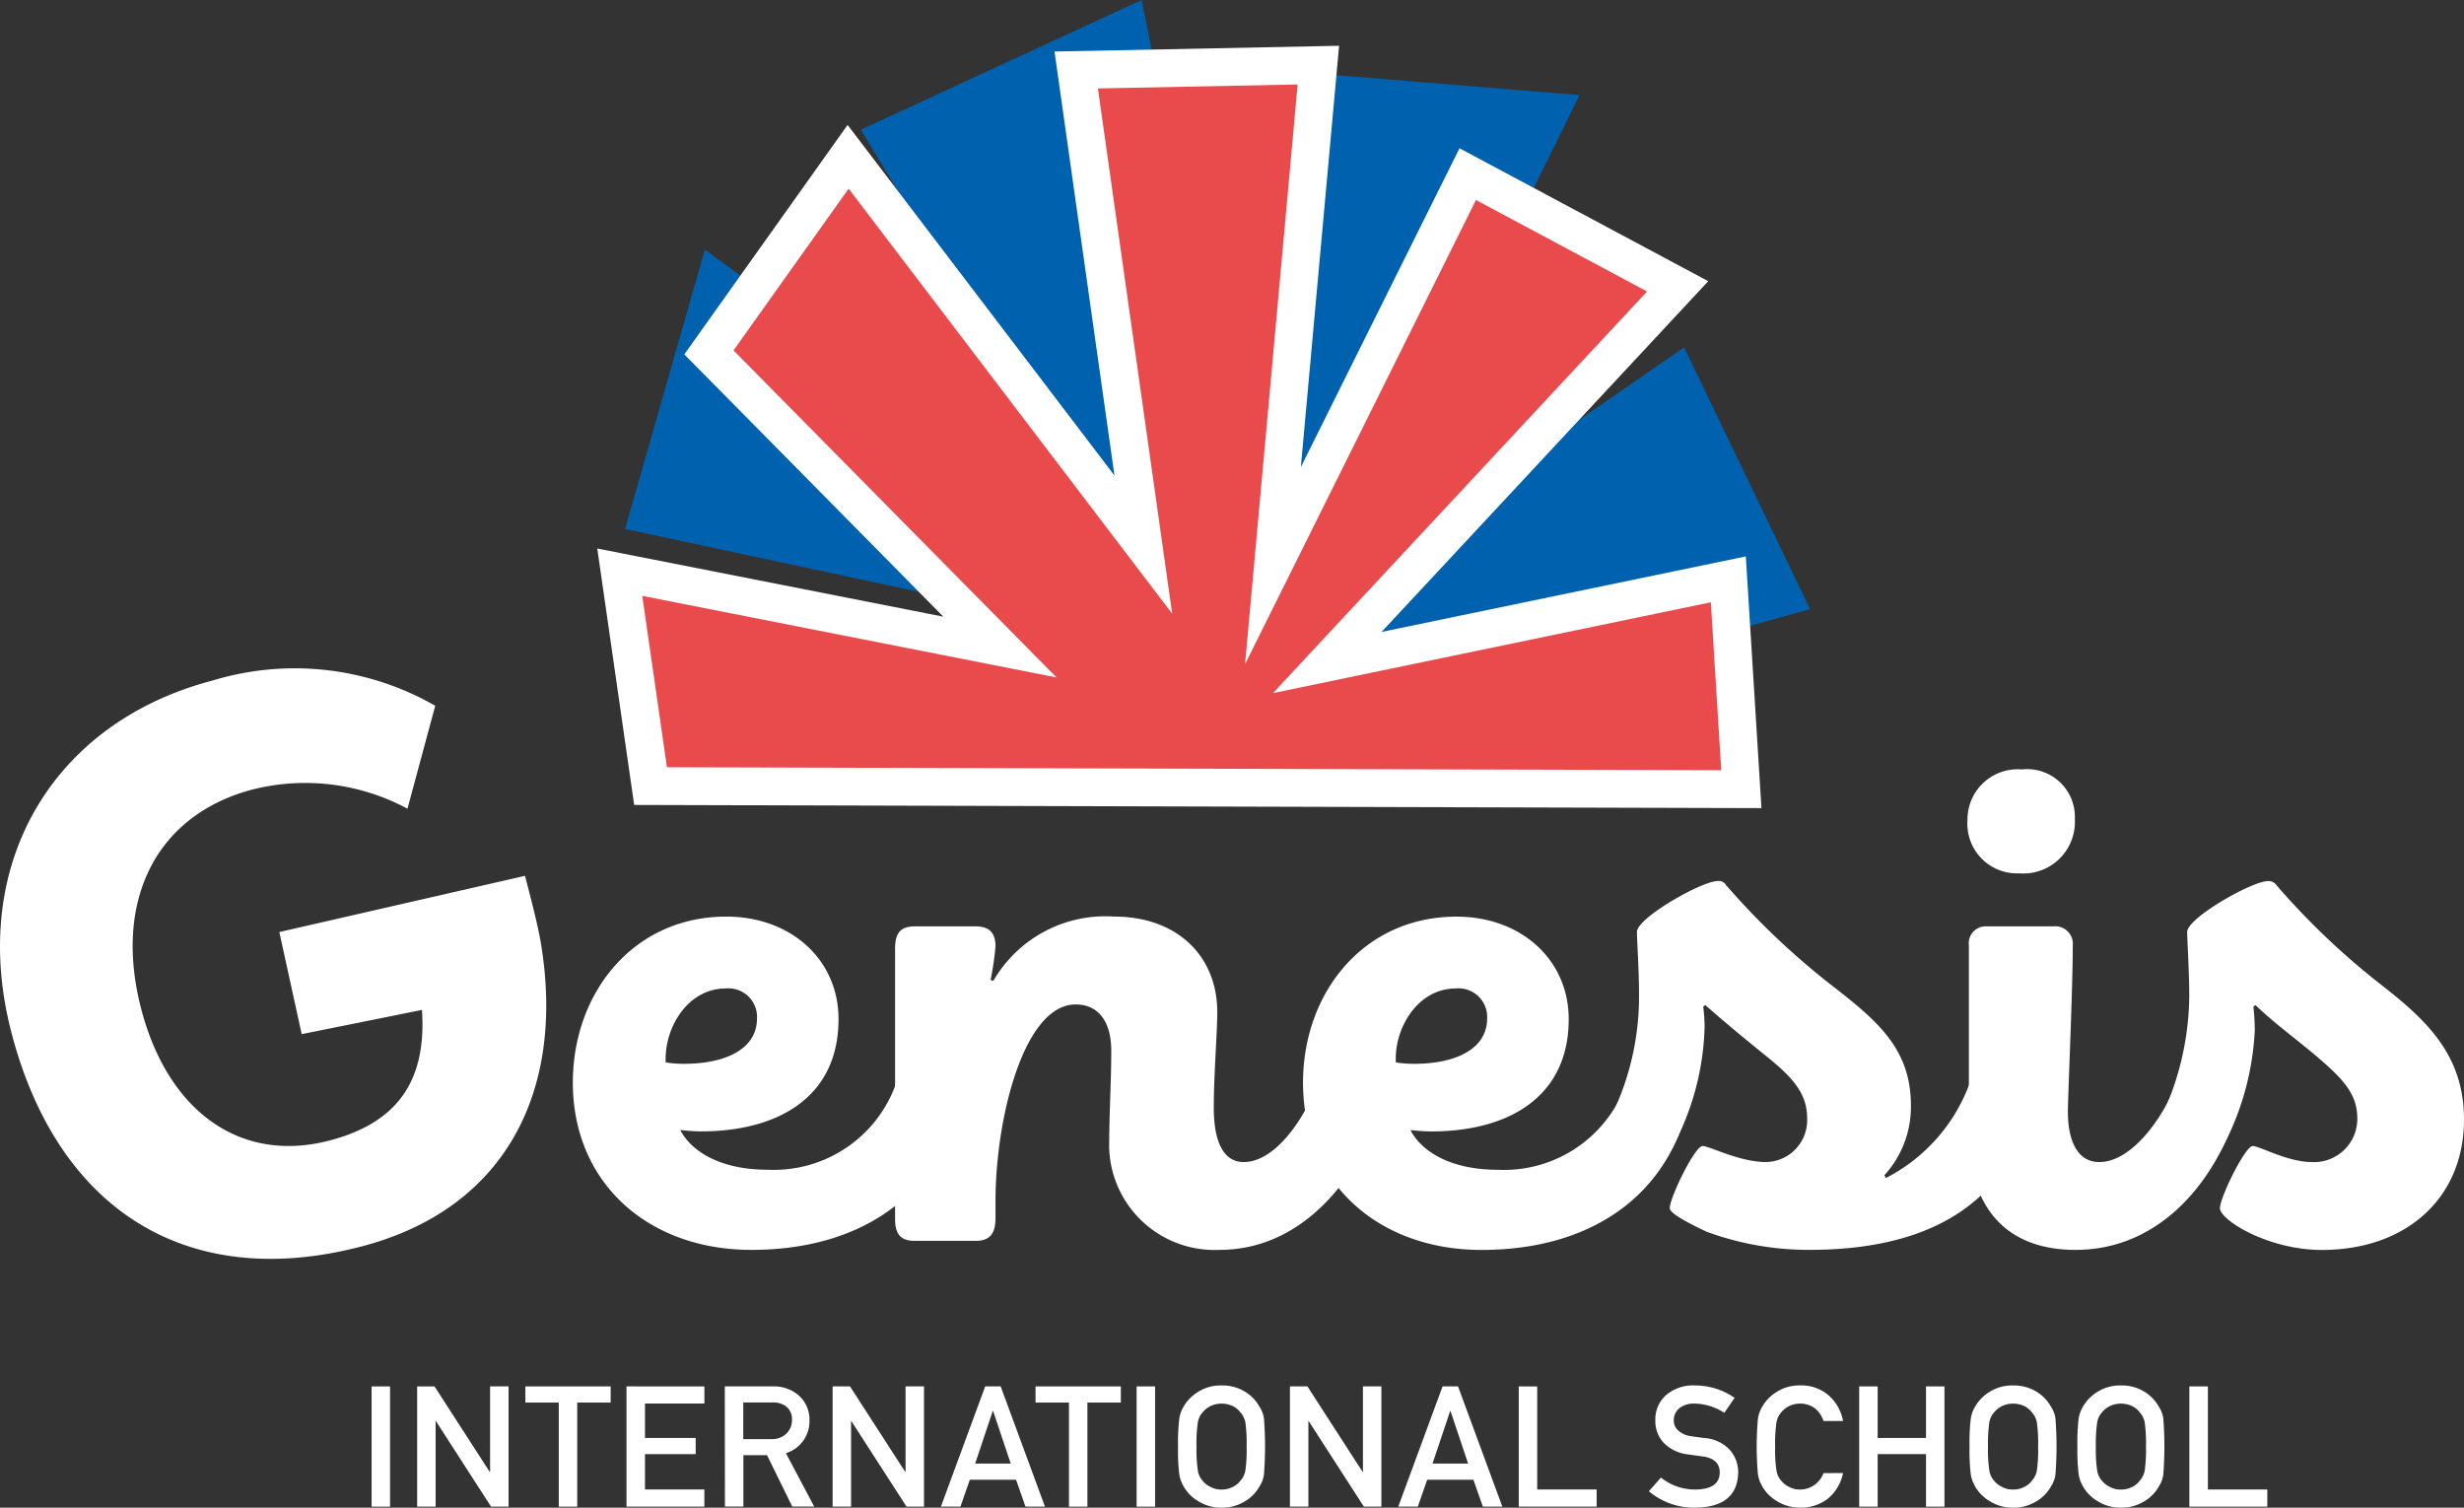 <svg xmlns="http://www.w3.org/2000/svg" xmlns:xlink="http://www.w3.org/1999/xlink" id="Groupe_198" data-name="Groupe 198" width="148.196" height="90.675" viewBox="0 0 148.196 90.675"><rect x="0" y="0" width="148.196" height="90.675" fill="#333333" stroke="none"/><defs><clipPath id="clip-path"><rect id="Rectangle_202" data-name="Rectangle 202" width="148.196" height="90.675" fill="none"></rect></clipPath></defs><path id="Trac&#xE9;_174" data-name="Trac&#xE9; 174" d="M142.907,0,126.021,7.8l15.263,25.3L116.639,15.011l-4.8,16.8,30.887,6.612-.1,4,4.222,4.341,36.261-10.13-7.574-15.743-20.9,14.44,14.609-29.61L150.9,4.218l-1.7,26.934Z" transform="translate(-74.245 0)" fill="#0062ae"></path><path id="Trac&#xE9;_175" data-name="Trac&#xE9; 175" d="M112.736,55.018l-1.852-12.864,22.865,4.5-17.5-17.723,8.372-11.763L142.375,40.5l-4.037-28.548L152.9,11.66l-2.731,30.1,11.718-23.547,12.627,6.748L153.439,47.589l24.12-5,.783,12.615Z" transform="translate(-73.609 -7.74)" fill="#e94b4c"></path><path id="Trac&#xE9;_176" data-name="Trac&#xE9; 176" d="M111.049,51.591l63.412.179-.627-10.1L147.5,47.133,170,22.976l-10.292-5.5L145.82,45.393l3.163-34.865-12.013.238,4.468,31.592-19.46-25.564-6.924,9.727,19.427,19.67-24.915-4.907Zm65.83,2.459-67.8-.191-2.22-15.423,20.815,4.1-15.58-15.776,9.821-13.8,16.051,21.086-3.606-25.5L151.476,8.2l-2.3,25.341,9.543-19.177,14.961,7.995-19.65,21.095,21.908-4.543Z" transform="translate(-70.937 -5.447)" fill="#fff"></path><rect id="Rectangle_201" data-name="Rectangle 201" width="1.11" height="7.232" transform="translate(22.349 83.383)" fill="#fff"></rect><path id="Trac&#xE9;_177" data-name="Trac&#xE9; 177" d="M79.023,248.045v5.142H79l-3.32-5.142H74.636v7.232h1.11v-5.141h.02l3.315,5.141h1.052v-7.232Z" transform="translate(-49.546 -164.662)" fill="#fff"></path><path id="Trac&#xE9;_178" data-name="Trac&#xE9; 178" d="M94,248.046v.972h2.009v6.26h1.11v-6.26h2.011v-.972Z" transform="translate(-62.402 -164.663)" fill="#fff"></path><path id="Trac&#xE9;_179" data-name="Trac&#xE9; 179" d="M112.088,248.045v7.232h4.684v-1.032H113.2v-2.129h3.05v-.971H113.2v-2.069h3.574v-1.031Z" transform="translate(-74.408 -164.662)" fill="#fff"></path><g id="Groupe_58" data-name="Groupe 58"><g id="Groupe_57" data-name="Groupe 57" clip-path="url(#clip-path)"><path id="Trac&#xE9;_180" data-name="Trac&#xE9; 180" d="M130.788,251.215h1.684a1.225,1.225,0,0,0,.938-.358,1.112,1.112,0,0,0,.307-.8.958.958,0,0,0-.368-.821,1.29,1.29,0,0,0-.817-.224h-1.744Zm-1.11-3.17h2.865a2.277,2.277,0,0,1,1.5.476,1.916,1.916,0,0,1,.727,1.542,2.014,2.014,0,0,1-1.416,2l1.7,3.209h-1.319l-1.517-3.091h-1.422v3.091h-1.11Z" transform="translate(-86.085 -164.662)" fill="#fff"></path></g></g><path id="Trac&#xE9;_181" data-name="Trac&#xE9; 181" d="M153.354,248.045v5.142h-.02l-3.321-5.142h-1.046v7.232h1.11v-5.141h.02l3.316,5.141h1.051v-7.232Z" transform="translate(-98.89 -164.662)" fill="#fff"></path><path id="Trac&#xE9;_182" data-name="Trac&#xE9; 182" d="M171.455,249.525h.021l1.061,3.164h-2.142ZM171,248.046l-2.665,7.232h1.177l.563-1.618h2.781l.568,1.618h1.172l-2.665-7.232Z" transform="translate(-111.746 -164.663)" fill="#fff"></path><path id="Trac&#xE9;_183" data-name="Trac&#xE9; 183" d="M185.275,248.046v.972h2.01v6.26h1.11v-6.26h2.011v-.972Z" transform="translate(-122.993 -164.663)" fill="#fff"></path><rect id="Rectangle_203" data-name="Rectangle 203" width="1.11" height="7.232" transform="translate(68.362 83.383)" fill="#fff"></rect><g id="Groupe_60" data-name="Groupe 60"><g id="Groupe_59" data-name="Groupe 59" clip-path="url(#clip-path)"><path id="Trac&#xE9;_184" data-name="Trac&#xE9; 184" d="M211.884,251.544a8.383,8.383,0,0,0,.08,1.447,1.2,1.2,0,0,0,.287.611,1.3,1.3,0,0,0,.463.363,1.318,1.318,0,0,0,.675.164,1.385,1.385,0,0,0,.69-.164,1.223,1.223,0,0,0,.443-.363,1.263,1.263,0,0,0,.3-.611,8.885,8.885,0,0,0,.076-1.447,9.092,9.092,0,0,0-.076-1.456,1.258,1.258,0,0,0-.3-.6,1.318,1.318,0,0,0-.443-.372,1.639,1.639,0,0,0-.69-.154,1.556,1.556,0,0,0-.675.154,1.4,1.4,0,0,0-.463.372,1.193,1.193,0,0,0-.287.6,8.579,8.579,0,0,0-.08,1.456m-1.11,0a11.946,11.946,0,0,1,.075-1.69,1.992,1.992,0,0,1,.246-.691,2.5,2.5,0,0,1,.855-.889,2.551,2.551,0,0,1,1.442-.405,2.591,2.591,0,0,1,1.458.407,2.447,2.447,0,0,1,.834.893,1.647,1.647,0,0,1,.256.69,21.71,21.71,0,0,1,0,3.363,1.657,1.657,0,0,1-.257.7,2.368,2.368,0,0,1-.834.883,2.639,2.639,0,0,1-1.458.417,2.6,2.6,0,0,1-1.442-.417,2.431,2.431,0,0,1-.855-.883c-.054-.109-.1-.213-.146-.313a2,2,0,0,1-.1-.387,11.925,11.925,0,0,1-.075-1.677" transform="translate(-139.92 -164.544)" fill="#fff"></path></g></g><path id="Trac&#xE9;_185" data-name="Trac&#xE9; 185" d="M235.191,248.045v5.142h-.02l-3.32-5.142H230.8v7.232h1.11v-5.141h.02l3.316,5.141H236.3v-7.232Z" transform="translate(-153.217 -164.662)" fill="#fff"></path><path id="Trac&#xE9;_186" data-name="Trac&#xE9; 186" d="M253.294,249.525h.019l1.061,3.164h-2.142Zm-.458-1.479-2.664,7.232h1.176l.563-1.618h2.781l.568,1.618h1.172l-2.665-7.232Z" transform="translate(-166.074 -164.663)" fill="#fff"></path><path id="Trac&#xE9;_187" data-name="Trac&#xE9; 187" d="M271.73,248.045v7.232h4.684v-1.032H272.84v-6.2Z" transform="translate(-180.385 -164.662)" fill="#fff"></path><g id="Groupe_62" data-name="Groupe 62"><g id="Groupe_61" data-name="Groupe 61" clip-path="url(#clip-path)"><path id="Trac&#xE9;_188" data-name="Trac&#xE9; 188" d="M295.734,253.408a3.246,3.246,0,0,0,2.084.721q1.43-.02,1.45-1.008.011-.809-.956-.973-.442-.059-.97-.134a2.408,2.408,0,0,1-1.439-.69,1.905,1.905,0,0,1-.508-1.34,1.97,1.97,0,0,1,.638-1.529,2.51,2.51,0,0,1,1.753-.586,4.165,4.165,0,0,1,2.377.747l-.619.9a3.391,3.391,0,0,0-1.816-.557,1.4,1.4,0,0,0-.855.253.936.936,0,0,0-.367.784.794.794,0,0,0,.246.566,1.422,1.422,0,0,0,.79.358q.3.049.825.114a2.294,2.294,0,0,1,1.524.73,2.034,2.034,0,0,1,.488,1.35q-.055,2.075-2.573,2.105a4.2,4.2,0,0,1-2.8-.987Z" transform="translate(-195.836 -164.544)" fill="#fff"></path><path id="Trac&#xE9;_189" data-name="Trac&#xE9; 189" d="M319.5,253.14a2.7,2.7,0,0,1-.921,1.545,2.644,2.644,0,0,1-1.655.535,2.6,2.6,0,0,1-1.442-.417,2.434,2.434,0,0,1-.855-.883q-.081-.163-.146-.312a2.017,2.017,0,0,1-.1-.387,18.807,18.807,0,0,1,0-3.363,1.987,1.987,0,0,1,.246-.69,2.513,2.513,0,0,1,.855-.893,2.544,2.544,0,0,1,1.443-.407,2.5,2.5,0,0,1,1.73.619,2.714,2.714,0,0,1,.845,1.52h-1.178a1.593,1.593,0,0,0-.494-.745,1.467,1.467,0,0,0-.907-.3,1.555,1.555,0,0,0-.675.154,1.4,1.4,0,0,0-.464.373,1.193,1.193,0,0,0-.287.6,8.581,8.581,0,0,0-.08,1.456,8.339,8.339,0,0,0,.081,1.447,1.2,1.2,0,0,0,.287.611,1.292,1.292,0,0,0,.464.363,1.319,1.319,0,0,0,.675.164,1.492,1.492,0,0,0,1.4-.989Z" transform="translate(-208.65 -164.545)" fill="#fff"></path></g></g><path id="Trac&#xE9;_190" data-name="Trac&#xE9; 190" d="M336.659,248.045v3.1h-2.908v-3.1h-1.11v7.232h1.11v-3.16h2.908v3.16h1.11v-7.232Z" transform="translate(-220.82 -164.662)" fill="#fff"></path><g id="Groupe_64" data-name="Groupe 64"><g id="Groupe_63" data-name="Groupe 63" clip-path="url(#clip-path)"><path id="Trac&#xE9;_191" data-name="Trac&#xE9; 191" d="M353.5,251.544a8.383,8.383,0,0,0,.08,1.447,1.2,1.2,0,0,0,.287.611,1.3,1.3,0,0,0,.463.363,1.318,1.318,0,0,0,.675.164,1.385,1.385,0,0,0,.69-.164,1.223,1.223,0,0,0,.443-.363,1.263,1.263,0,0,0,.3-.611,8.887,8.887,0,0,0,.076-1.447,9.094,9.094,0,0,0-.076-1.456,1.258,1.258,0,0,0-.3-.6,1.318,1.318,0,0,0-.443-.372,1.639,1.639,0,0,0-.69-.154,1.556,1.556,0,0,0-.675.154,1.4,1.4,0,0,0-.463.372,1.193,1.193,0,0,0-.287.6,8.578,8.578,0,0,0-.08,1.456m-1.11,0a11.941,11.941,0,0,1,.075-1.69,1.992,1.992,0,0,1,.246-.691,2.5,2.5,0,0,1,.855-.889,2.551,2.551,0,0,1,1.442-.405,2.591,2.591,0,0,1,1.458.407,2.447,2.447,0,0,1,.834.893,1.647,1.647,0,0,1,.256.69,21.72,21.72,0,0,1,0,3.363,1.657,1.657,0,0,1-.257.7,2.367,2.367,0,0,1-.834.883,2.639,2.639,0,0,1-1.458.417,2.6,2.6,0,0,1-1.442-.417,2.431,2.431,0,0,1-.855-.883c-.054-.109-.1-.213-.146-.313a2,2,0,0,1-.1-.387,11.919,11.919,0,0,1-.075-1.677" transform="translate(-233.932 -164.544)" fill="#fff"></path><path id="Trac&#xE9;_192" data-name="Trac&#xE9; 192" d="M372.792,251.544a8.346,8.346,0,0,0,.08,1.447,1.2,1.2,0,0,0,.287.611,1.3,1.3,0,0,0,.463.363,1.318,1.318,0,0,0,.675.164,1.386,1.386,0,0,0,.69-.164,1.223,1.223,0,0,0,.443-.363,1.266,1.266,0,0,0,.3-.611,8.882,8.882,0,0,0,.076-1.447,9.089,9.089,0,0,0-.076-1.456,1.261,1.261,0,0,0-.3-.6,1.318,1.318,0,0,0-.443-.372,1.639,1.639,0,0,0-.69-.154,1.556,1.556,0,0,0-.675.154,1.4,1.4,0,0,0-.463.372,1.194,1.194,0,0,0-.287.6,8.541,8.541,0,0,0-.08,1.456m-1.11,0a11.945,11.945,0,0,1,.075-1.69,1.992,1.992,0,0,1,.246-.691,2.5,2.5,0,0,1,.854-.889,2.551,2.551,0,0,1,1.443-.405,2.591,2.591,0,0,1,1.458.407,2.447,2.447,0,0,1,.834.893,1.646,1.646,0,0,1,.256.69,21.71,21.71,0,0,1,0,3.363,1.658,1.658,0,0,1-.256.7,2.368,2.368,0,0,1-.834.883,2.639,2.639,0,0,1-1.458.417,2.6,2.6,0,0,1-1.442-.417,2.431,2.431,0,0,1-.854-.883c-.054-.109-.1-.213-.146-.313a1.98,1.98,0,0,1-.1-.387,11.924,11.924,0,0,1-.075-1.677" transform="translate(-246.737 -164.544)" fill="#fff"></path></g></g><path id="Trac&#xE9;_193" data-name="Trac&#xE9; 193" d="M391.712,248.045v7.232H396.4v-1.032h-3.574v-6.2Z" transform="translate(-260.034 -164.662)" fill="#fff"></path><g id="Groupe_66" data-name="Groupe 66"><g id="Groupe_65" data-name="Groupe 65" clip-path="url(#clip-path)"><path id="Trac&#xE9;_194" data-name="Trac&#xE9; 194" d="M113.576,170.113a1.719,1.719,0,0,0-1.888-1.8c-2.223,0-3.649,2.265-3.607,4.32v.126a6.549,6.549,0,0,0,1.132.084c2.307,0,4.362-.8,4.362-2.727M102.5,173.972c0-5.41,3.649-9.982,9.227-9.982,3.9,0,6.752,2.6,6.752,6.166,0,4.7-3.649,6.752-8.262,6.752a11.135,11.135,0,0,1-1.258-.084c.671,1.3,2.432,2.39,5.242,2.39a7.8,7.8,0,0,0,7.8-5.368.389.389,0,0,1,.378-.293c.42,0,3.272,1.3,3.272,1.8a1.489,1.489,0,0,1-.084.42c-1.51,5.326-6.081,8.262-12.331,8.262-6.207,0-10.737-4.026-10.737-10.066" transform="translate(-68.046 -108.863)" fill="#fff"></path><path id="Trac&#xE9;_195" data-name="Trac&#xE9; 195" d="M173.018,177.872c0-2.055.126-3.9.126-5.83,0-1.594-.671-2.768-2.139-2.768-3.145,0-4.823,6.92-4.823,11.827v1.049c0,.881-.335,1.342-1.175,1.342h-3.691c-.839,0-1.174-.419-1.174-1.3V165.919c0-1.006.377-1.342,1.216-1.342h3.607c.8,0,1.217.336,1.217,1.216a19.385,19.385,0,0,1-.294,2.013l.168.042a7.785,7.785,0,0,1,7.256-3.859c3.817,0,6.208,2.391,6.208,5.746,0,1.258-.21,3.774-.21,5.746s.545,3.272,1.8,3.272c1.762,0,3.523-2.265,4.53-4.907a.389.389,0,0,1,.378-.293c.377,0,3.271,1.3,3.271,1.8a1.5,1.5,0,0,1-.084.42c-.839,2.978-3.985,8.262-9.562,8.262a6.342,6.342,0,0,1-6.627-6.165" transform="translate(-106.308 -108.863)" fill="#fff"></path><path id="Trac&#xE9;_196" data-name="Trac&#xE9; 196" d="M244.2,170.113a1.719,1.719,0,0,0-1.888-1.8c-2.223,0-3.649,2.265-3.607,4.32v.126a6.549,6.549,0,0,0,1.132.084c2.307,0,4.362-.8,4.362-2.727m-11.072,3.859c0-5.41,3.649-9.982,9.227-9.982,3.9,0,6.752,2.6,6.752,6.166,0,4.7-3.649,6.752-8.262,6.752a11.135,11.135,0,0,1-1.258-.084c.671,1.3,2.432,2.39,5.242,2.39a7.8,7.8,0,0,0,7.8-5.368.389.389,0,0,1,.378-.293c.42,0,3.272,1.3,3.272,1.8a1.487,1.487,0,0,1-.084.42c-1.51,5.326-6.081,8.262-12.331,8.262-6.207,0-10.737-4.026-10.737-10.066" transform="translate(-154.757 -108.863)" fill="#fff"></path><path id="Trac&#xE9;_197" data-name="Trac&#xE9; 197" d="M293.682,178.724c-1.049-.5-2.223-1.091-2.223-1.426,0-.629,1.51-3.733,1.971-3.733.42,0,2.223.964,3.817.964a2.518,2.518,0,0,0,2.474-2.642c0-1.468-.839-2.433-2.517-3.775-1.552-1.259-2.307-1.888-3.607-3.02l-.126.084a11.065,11.065,0,0,1,.084,1.216,16.1,16.1,0,0,1-2.055,7.465c-.126.21-.21.335-.336.335-.5,0-3.4-1.51-3.4-1.971a4.471,4.471,0,0,1,.42-.964,16.415,16.415,0,0,0,1.426-6.92c0-1.258-.126-3.229-.126-3.649,0-.839,3.9-3.062,4.865-3.062a.51.51,0,0,1,.5.251,45.329,45.329,0,0,0,6.207,5.914c2.81,2.181,4.907,3.858,4.907,7.339a6.111,6.111,0,0,1-1.594,4.194l.084.168a10.433,10.433,0,0,0,5.075-5.788c.084-.21.21-.378.378-.378.5,0,3.314,1.3,3.314,1.761a2.419,2.419,0,0,1-.126.587c-1.719,5.746-6.543,8.136-13.211,8.136a17.743,17.743,0,0,1-6.207-1.09" transform="translate(-191.032 -104.64)" fill="#fff"></path><path id="Trac&#xE9;_198" data-name="Trac&#xE9; 198" d="M352.1,159.517V148.235a1.015,1.015,0,0,1,1.048-1.133h4.027a1.061,1.061,0,0,1,1.174,1.175c0,2.726-.293,8.975-.293,9.982,0,1.678.545,3.02,1.887,3.02,1.971,0,3.9-2.726,4.656-4.823.084-.21.168-.378.419-.378.419,0,3.271,1.3,3.271,1.8a1.5,1.5,0,0,1-.084.42c-1.217,3.9-4.446,8.262-9.688,8.262-4.152,0-6.417-2.516-6.417-7.046m-.084-18.831a3.024,3.024,0,0,1,3.271-3.019,2.873,2.873,0,0,1,3.188,2.977,3.105,3.105,0,0,1-3.355,3.272,2.985,2.985,0,0,1-3.1-3.23" transform="translate(-233.684 -91.388)" fill="#fff"></path><path id="Trac&#xE9;_199" data-name="Trac&#xE9; 199" d="M389.893,177.3c0-.629,1.51-3.733,1.971-3.733.419,0,2.1.964,3.565.964a2.6,2.6,0,0,0,2.726-2.642c0-1.468-.881-2.391-2.517-3.775-1.551-1.3-2.265-1.761-3.607-3.02l-.126.084a13.752,13.752,0,0,1,.084,1.426,16.748,16.748,0,0,1-2.055,7.256c-.126.209-.21.335-.293.335-.5,0-3.439-1.51-3.439-1.971a4.473,4.473,0,0,1,.42-.964,17.338,17.338,0,0,0,1.426-6.71c0-1.426-.126-3.439-.126-3.858,0-.839,3.9-3.062,4.865-3.062a.611.611,0,0,1,.545.293,44.693,44.693,0,0,0,6.165,5.872c2.81,2.181,5.075,4.278,5.075,8.178,0,4.7-3.439,7.843-8.556,7.843-3.229,0-6.124-1.8-6.124-2.516" transform="translate(-256.376 -104.64)" fill="#fff"></path><path id="Trac&#xE9;_200" data-name="Trac&#xE9; 200" d="M32.5,135.964c1.546,8.9-1.971,16.131-10.758,18.427C11.254,157.131,3.476,152.2.693,141.55c-2.634-10.082,2.431-18.674,12.109-21.2a16.968,16.968,0,0,1,13.375,1.523l-1.67,6.19a12.987,12.987,0,0,0-9.3-1.16c-5.75,1.5-8.436,6.617-6.711,13.217,1.6,6.114,5.936,9.307,11.321,7.9,3.847-1.006,5.872-3.352,5.561-7.855l-7.233,1.457L16.8,135.481,31.574,132.1c.3,1.134.772,2.956.924,3.868" transform="translate(0 -79.425)" fill="#fff"></path></g></g></svg>